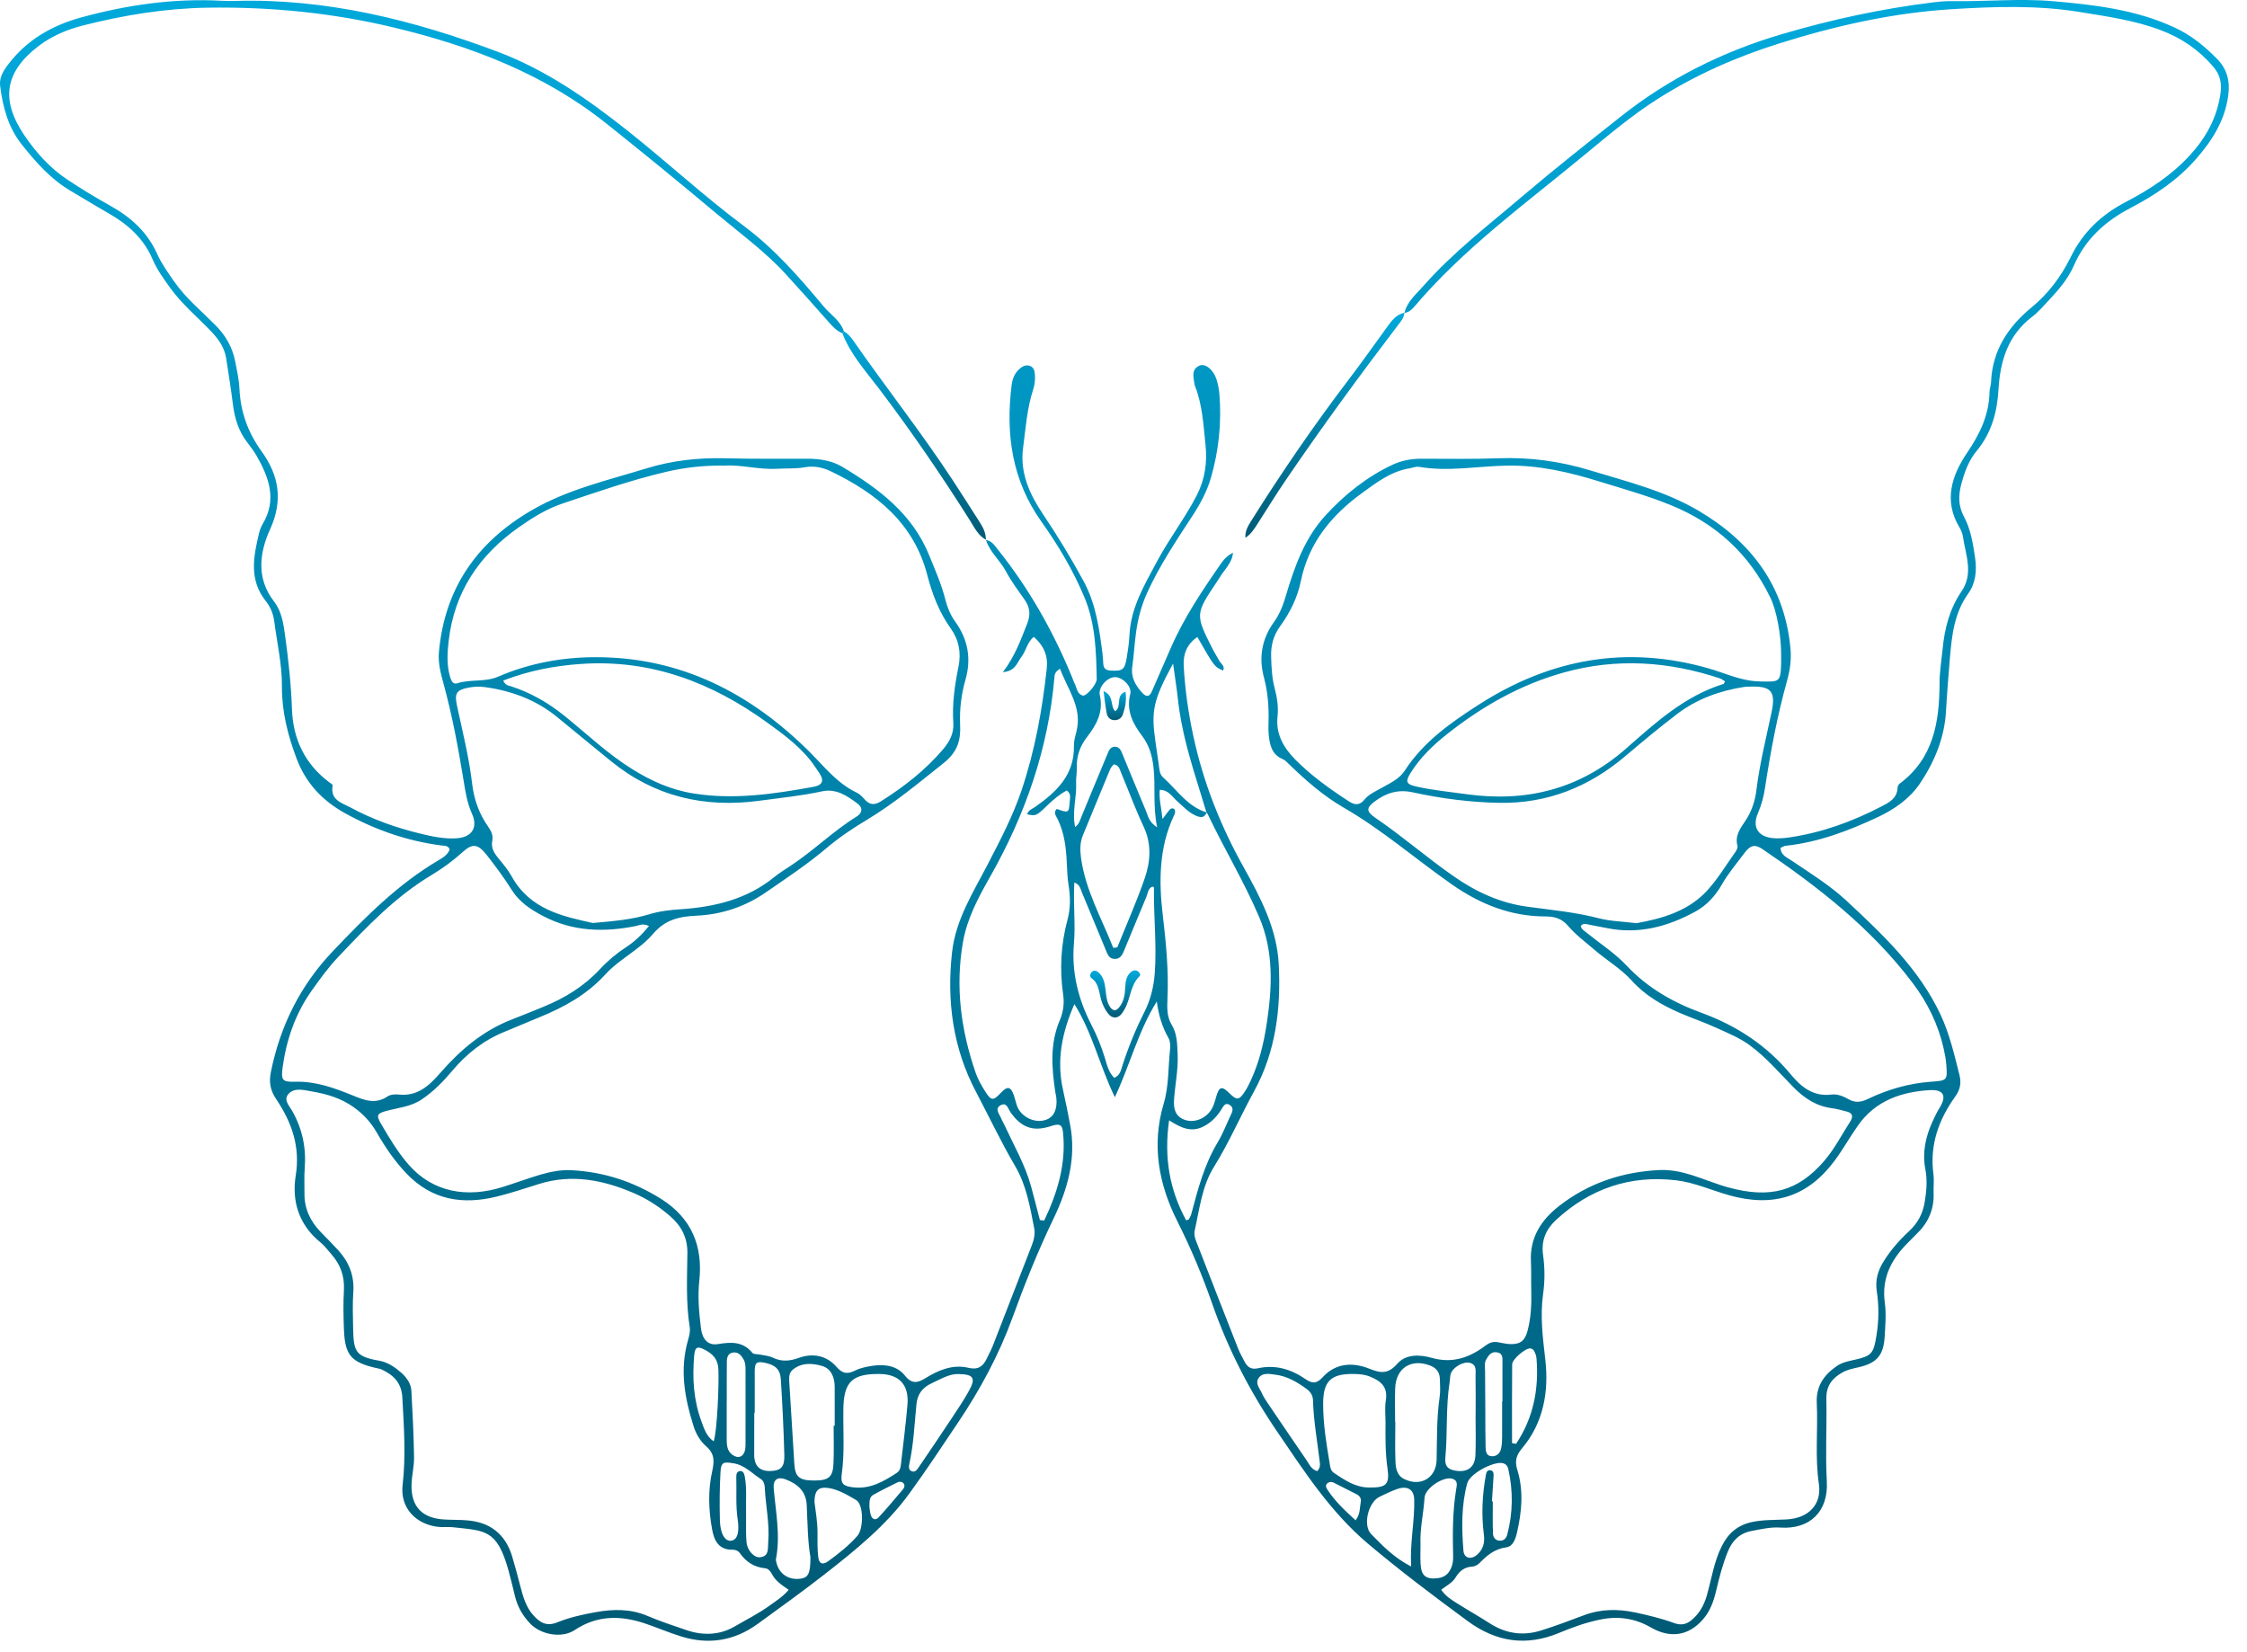 <?xml version="1.0" encoding="utf-8"?>
<svg xmlns="http://www.w3.org/2000/svg" fill="none" height="100%" overflow="visible" preserveAspectRatio="none" style="display: block;" viewBox="0 0 34 25" width="100%">
<g id="Group">
<g id="Vector">
</g>
<g id="Vector_2">
</g>
<path clip-rule="evenodd" d="M18.657 8.364C18.643 8.522 18.523 8.622 18.449 8.748C18.437 8.769 18.422 8.789 18.409 8.809C18.085 9.295 18.084 9.297 18.352 9.827C18.382 9.886 18.418 9.94 18.449 9.998C18.474 10.044 18.539 10.076 18.508 10.146C18.377 10.091 18.377 10.091 18.117 9.638C17.963 9.746 17.901 9.893 17.911 10.071C17.93 10.431 17.981 10.788 18.057 11.139C18.208 11.84 18.469 12.499 18.819 13.124C19.074 13.583 19.321 14.049 19.349 14.588C19.384 15.259 19.304 15.915 18.976 16.512C18.768 16.892 18.597 17.289 18.367 17.659C18.189 17.945 18.151 18.29 18.078 18.617C18.065 18.675 18.079 18.731 18.101 18.785C18.312 19.326 18.522 19.868 18.735 20.408C18.762 20.476 18.8 20.54 18.833 20.605C18.875 20.687 18.935 20.726 19.033 20.704C19.297 20.645 19.535 20.717 19.753 20.867C19.855 20.937 19.922 20.941 20.018 20.835C20.212 20.623 20.47 20.61 20.72 20.71C20.889 20.778 21.002 20.795 21.14 20.638C21.273 20.486 21.48 20.494 21.669 20.547C21.975 20.634 22.238 20.543 22.478 20.36C22.536 20.317 22.59 20.298 22.657 20.308C22.722 20.318 22.786 20.336 22.851 20.338C23.005 20.342 23.073 20.288 23.113 20.139C23.167 19.939 23.175 19.735 23.17 19.53C23.166 19.383 23.172 19.235 23.165 19.089C23.146 18.726 23.32 18.46 23.59 18.249C24.036 17.9 24.551 17.731 25.112 17.704C25.274 17.697 25.439 17.73 25.595 17.779C25.782 17.838 25.963 17.915 26.151 17.967C26.78 18.139 27.206 18.03 27.608 17.56C27.763 17.378 27.87 17.165 27.999 16.966C28.044 16.895 28.032 16.841 27.944 16.819C27.872 16.802 27.801 16.779 27.729 16.77C27.488 16.741 27.304 16.62 27.137 16.451C26.92 16.231 26.721 15.993 26.466 15.809C26.309 15.696 26.137 15.629 25.968 15.551C25.79 15.469 25.603 15.407 25.423 15.329C25.151 15.211 24.896 15.066 24.694 14.841C24.523 14.652 24.299 14.524 24.109 14.357C23.979 14.245 23.838 14.141 23.728 14.011C23.631 13.897 23.523 13.867 23.385 13.867C22.86 13.866 22.399 13.683 21.971 13.384C21.422 13 20.915 12.557 20.331 12.22C20.026 12.044 19.761 11.811 19.507 11.566C19.477 11.538 19.449 11.503 19.413 11.488C19.25 11.423 19.215 11.282 19.199 11.132C19.191 11.059 19.192 10.985 19.195 10.911C19.2 10.689 19.184 10.471 19.126 10.255C19.044 9.953 19.091 9.671 19.275 9.415C19.362 9.294 19.414 9.16 19.456 9.017C19.587 8.576 19.741 8.141 20.06 7.795C20.349 7.481 20.681 7.215 21.071 7.032C21.206 6.969 21.35 6.941 21.5 6.941C21.892 6.941 22.285 6.949 22.678 6.934C23.149 6.917 23.608 6.979 24.057 7.116C24.62 7.287 25.195 7.428 25.708 7.732C26.502 8.202 27.003 8.868 27.092 9.809C27.108 9.974 27.086 10.136 27.042 10.295C26.892 10.831 26.79 11.377 26.706 11.928C26.686 12.058 26.652 12.183 26.6 12.304C26.513 12.505 26.592 12.652 26.808 12.68C26.896 12.691 26.988 12.684 27.077 12.671C27.567 12.599 28.028 12.432 28.466 12.204C28.58 12.145 28.704 12.085 28.712 11.925C28.713 11.902 28.724 11.873 28.741 11.86C29.258 11.477 29.346 10.923 29.348 10.336C29.348 10.163 29.377 9.994 29.394 9.823C29.424 9.509 29.5 9.212 29.681 8.947C29.866 8.676 29.742 8.395 29.701 8.117C29.694 8.07 29.674 8.022 29.649 7.98C29.406 7.576 29.533 7.194 29.763 6.854C29.958 6.566 30.098 6.278 30.104 5.929C30.105 5.88 30.125 5.832 30.127 5.784C30.146 5.307 30.381 4.948 30.737 4.654C30.995 4.443 31.191 4.18 31.335 3.885C31.52 3.508 31.804 3.244 32.17 3.054C32.527 2.868 32.86 2.65 33.136 2.349C33.382 2.081 33.544 1.783 33.598 1.421C33.623 1.26 33.593 1.133 33.492 1.012C33.275 0.757 33.01 0.575 32.696 0.457C32.302 0.308 31.889 0.25 31.478 0.183C30.827 0.076 30.169 0.099 29.519 0.14C28.636 0.196 27.773 0.39 26.926 0.656C26.274 0.861 25.657 1.132 25.08 1.499C24.692 1.746 24.341 2.042 23.989 2.333C23.096 3.073 22.15 3.754 21.394 4.648C21.355 4.693 21.311 4.727 21.251 4.734C21.294 4.558 21.432 4.448 21.544 4.32C21.99 3.815 22.523 3.407 23.033 2.972C23.519 2.559 24.019 2.164 24.519 1.768C25.251 1.186 26.073 0.777 26.972 0.514C27.719 0.294 28.477 0.131 29.249 0.036C29.347 0.024 29.445 0.015 29.543 0.017C30.05 0.025 30.557 -0.026 31.062 0.018C31.69 0.072 32.316 0.145 32.899 0.414C33.149 0.528 33.356 0.696 33.547 0.891C33.705 1.052 33.746 1.235 33.715 1.453C33.663 1.826 33.475 2.123 33.234 2.4C32.955 2.721 32.61 2.952 32.239 3.146C31.857 3.345 31.556 3.616 31.38 4.019C31.294 4.215 31.156 4.379 31.009 4.535C30.925 4.624 30.845 4.72 30.748 4.794C30.384 5.071 30.265 5.461 30.24 5.891C30.22 6.235 30.135 6.55 29.911 6.821C29.788 6.969 29.724 7.147 29.676 7.33C29.632 7.494 29.631 7.655 29.713 7.808C29.82 8.007 29.854 8.224 29.886 8.443C29.914 8.637 29.894 8.825 29.78 8.984C29.569 9.279 29.533 9.62 29.504 9.963C29.482 10.231 29.46 10.5 29.445 10.769C29.422 11.169 29.267 11.537 29.046 11.863C28.894 12.086 28.664 12.246 28.418 12.362C27.972 12.571 27.514 12.745 27.018 12.798C26.996 12.8 26.975 12.815 26.942 12.829C26.944 12.939 27.037 12.973 27.105 13.019C27.39 13.212 27.684 13.392 27.937 13.627C28.488 14.14 29.037 14.656 29.364 15.355C29.5 15.647 29.571 15.957 29.649 16.266C29.68 16.385 29.66 16.488 29.587 16.59C29.335 16.94 29.197 17.324 29.255 17.764C29.268 17.861 29.254 17.96 29.258 18.058C29.266 18.303 29.175 18.505 29 18.672C28.959 18.712 28.92 18.753 28.879 18.794C28.623 19.047 28.467 19.334 28.52 19.714C28.543 19.882 28.527 20.057 28.517 20.229C28.5 20.507 28.398 20.625 28.128 20.687C28.04 20.707 27.952 20.724 27.872 20.77C27.72 20.857 27.631 20.974 27.635 21.164C27.644 21.581 27.619 22 27.642 22.415C27.668 22.878 27.379 23.144 26.938 23.114C26.788 23.104 26.644 23.139 26.501 23.166C26.328 23.198 26.213 23.309 26.146 23.473C26.065 23.671 26.013 23.877 25.964 24.084C25.927 24.236 25.875 24.381 25.769 24.502C25.55 24.755 25.272 24.794 24.979 24.625C24.745 24.489 24.489 24.45 24.223 24.504C24.005 24.547 23.797 24.622 23.593 24.707C23.096 24.914 22.642 24.848 22.208 24.529C21.694 24.151 21.185 23.768 20.697 23.356C20.132 22.878 19.737 22.267 19.327 21.665C18.915 21.061 18.584 20.419 18.342 19.726C18.194 19.302 18.02 18.887 17.817 18.484C17.532 17.919 17.422 17.325 17.608 16.7C17.688 16.431 17.675 16.149 17.705 15.874C17.711 15.819 17.707 15.753 17.681 15.707C17.588 15.543 17.532 15.369 17.504 15.153C17.218 15.614 17.1 16.11 16.869 16.602C16.637 16.122 16.531 15.63 16.257 15.193C16.07 15.622 15.984 16.041 16.084 16.487C16.124 16.663 16.158 16.839 16.192 17.016C16.29 17.522 16.155 17.995 15.941 18.44C15.706 18.928 15.505 19.428 15.321 19.935C15.116 20.5 14.833 21.023 14.499 21.521C14.258 21.881 14.018 22.243 13.764 22.593C13.41 23.082 12.943 23.457 12.472 23.825C12.144 24.082 11.804 24.324 11.467 24.57C11.113 24.829 10.722 24.891 10.305 24.761C10.118 24.703 9.937 24.624 9.751 24.562C9.386 24.442 9.034 24.439 8.696 24.665C8.5 24.795 8.18 24.736 8.018 24.562C7.91 24.448 7.832 24.314 7.794 24.159C7.761 24.024 7.729 23.889 7.692 23.755C7.52 23.139 7.339 23.163 6.855 23.109C6.783 23.101 6.708 23.112 6.635 23.104C6.291 23.067 6.052 22.814 6.092 22.471C6.143 22.028 6.112 21.59 6.088 21.149C6.077 20.927 5.958 20.808 5.777 20.723C5.748 20.709 5.714 20.706 5.683 20.698C5.316 20.612 5.221 20.505 5.205 20.131C5.196 19.927 5.193 19.721 5.204 19.518C5.215 19.308 5.15 19.132 5.014 18.978C4.96 18.917 4.911 18.849 4.848 18.798C4.523 18.534 4.412 18.177 4.475 17.786C4.546 17.347 4.412 16.978 4.179 16.631C4.089 16.497 4.067 16.376 4.099 16.219C4.241 15.519 4.545 14.908 5.039 14.39C5.525 13.88 6.019 13.38 6.633 13.018C6.701 12.978 6.775 12.935 6.804 12.853C6.78 12.79 6.725 12.799 6.679 12.793C6.161 12.726 5.675 12.556 5.221 12.305C4.886 12.119 4.631 11.858 4.489 11.481C4.354 11.123 4.263 10.766 4.266 10.383C4.268 10.055 4.193 9.734 4.151 9.41C4.137 9.296 4.095 9.185 4.022 9.095C3.764 8.772 3.836 8.42 3.92 8.066C3.932 8.018 3.95 7.971 3.974 7.929C4.196 7.56 4.069 7.222 3.88 6.892C3.839 6.821 3.788 6.756 3.739 6.691C3.611 6.523 3.551 6.332 3.525 6.124C3.496 5.889 3.458 5.655 3.422 5.421C3.396 5.251 3.299 5.122 3.183 5.002C2.979 4.79 2.752 4.6 2.578 4.36C2.477 4.22 2.376 4.081 2.308 3.922C2.173 3.606 1.933 3.393 1.642 3.227C1.45 3.118 1.263 3.002 1.072 2.89C0.769 2.713 0.543 2.455 0.329 2.186C0.124 1.928 0.042 1.62 0.002 1.299C-0.013 1.177 0.047 1.077 0.117 0.984C0.399 0.607 0.784 0.385 1.228 0.264C1.926 0.073 2.635 -0.029 3.361 0.012C3.426 0.016 3.492 0.016 3.557 0.014C4.939 -0.026 6.253 0.303 7.531 0.783C8.254 1.055 8.886 1.494 9.494 1.976C10.09 2.448 10.648 2.966 11.258 3.421C11.72 3.765 12.097 4.198 12.463 4.637C12.567 4.761 12.716 4.851 12.77 5.015C12.761 5.024 12.753 5.032 12.744 5.041C12.658 5.007 12.599 4.94 12.538 4.872C12.322 4.627 12.105 4.383 11.884 4.142C11.567 3.798 11.189 3.523 10.832 3.224C10.287 2.766 9.736 2.317 9.18 1.873C8.232 1.116 7.131 0.698 5.966 0.418C5.039 0.195 4.099 0.102 3.145 0.116C2.503 0.126 1.876 0.228 1.257 0.385C1.019 0.446 0.791 0.54 0.591 0.691C0.079 1.078 0.002 1.501 0.363 2.039C0.541 2.304 0.754 2.542 1.024 2.721C1.236 2.862 1.453 2.992 1.674 3.116C1.981 3.287 2.232 3.514 2.378 3.842C2.445 3.992 2.541 4.124 2.635 4.259C2.81 4.511 3.045 4.704 3.258 4.918C3.414 5.074 3.517 5.254 3.559 5.469C3.585 5.605 3.617 5.742 3.623 5.88C3.64 6.234 3.751 6.543 3.961 6.834C4.219 7.192 4.287 7.57 4.087 8.009C3.928 8.358 3.872 8.748 4.147 9.102C4.259 9.247 4.289 9.43 4.313 9.61C4.364 9.983 4.405 10.356 4.418 10.732C4.434 11.186 4.616 11.566 4.988 11.841C5.008 11.856 5.037 11.867 5.033 11.892C4.995 12.107 5.176 12.15 5.303 12.218C5.635 12.398 5.99 12.524 6.357 12.613C6.538 12.657 6.725 12.698 6.915 12.684C7.142 12.666 7.234 12.52 7.143 12.316C7.067 12.148 7.041 11.971 7.012 11.794C6.933 11.31 6.843 10.829 6.714 10.355C6.671 10.197 6.627 10.038 6.641 9.872C6.726 8.908 7.211 8.208 8.038 7.725C8.583 7.406 9.192 7.269 9.785 7.086C10.17 6.968 10.567 6.924 10.972 6.934C11.389 6.946 11.807 6.94 12.224 6.941C12.407 6.942 12.587 6.97 12.744 7.063C13.298 7.395 13.806 7.775 14.06 8.403C14.149 8.623 14.246 8.84 14.304 9.071C14.335 9.192 14.38 9.304 14.453 9.405C14.647 9.674 14.701 9.966 14.608 10.288C14.545 10.509 14.518 10.736 14.528 10.967C14.539 11.201 14.491 11.377 14.275 11.549C13.897 11.849 13.529 12.158 13.114 12.407C12.904 12.533 12.699 12.67 12.511 12.829C12.217 13.078 11.897 13.29 11.58 13.508C11.27 13.722 10.914 13.838 10.545 13.855C10.277 13.867 10.065 13.916 9.884 14.128C9.677 14.372 9.372 14.511 9.157 14.747C8.879 15.052 8.532 15.242 8.158 15.394C7.984 15.465 7.811 15.54 7.637 15.611C7.32 15.739 7.061 15.943 6.842 16.204C6.705 16.367 6.557 16.518 6.378 16.638C6.215 16.747 6.026 16.761 5.845 16.81C5.708 16.846 5.691 16.875 5.76 16.995C5.888 17.214 6.017 17.433 6.185 17.625C6.553 18.044 7.068 18.128 7.599 17.963C7.793 17.902 7.985 17.831 8.18 17.773C8.329 17.73 8.484 17.699 8.639 17.706C9.131 17.731 9.581 17.876 10.002 18.14C10.467 18.432 10.636 18.858 10.582 19.372C10.555 19.622 10.577 19.86 10.607 20.102C10.627 20.262 10.711 20.362 10.861 20.338C11.065 20.305 11.24 20.295 11.385 20.471C11.405 20.495 11.462 20.488 11.502 20.497C11.566 20.51 11.635 20.515 11.692 20.542C11.827 20.608 11.951 20.596 12.091 20.545C12.299 20.471 12.508 20.511 12.653 20.678C12.75 20.79 12.824 20.796 12.944 20.736C13.023 20.697 13.115 20.679 13.203 20.666C13.389 20.64 13.573 20.663 13.695 20.817C13.799 20.947 13.887 20.925 14.005 20.852C14.204 20.73 14.418 20.64 14.656 20.697C14.798 20.731 14.875 20.676 14.93 20.559C14.961 20.492 14.998 20.428 15.024 20.36C15.22 19.857 15.414 19.353 15.61 18.85C15.643 18.765 15.666 18.677 15.649 18.586C15.587 18.264 15.53 17.934 15.364 17.651C15.149 17.284 14.968 16.9 14.77 16.525C14.418 15.86 14.323 15.146 14.406 14.407C14.461 13.915 14.726 13.502 14.948 13.074C15.136 12.711 15.326 12.348 15.457 11.96C15.659 11.36 15.771 10.741 15.839 10.114C15.86 9.92 15.792 9.767 15.642 9.636C15.54 9.722 15.527 9.846 15.459 9.934C15.392 10.02 15.367 10.157 15.175 10.17C15.361 9.925 15.446 9.679 15.543 9.436C15.598 9.296 15.583 9.187 15.501 9.07C15.402 8.93 15.298 8.791 15.218 8.64C15.129 8.475 14.976 8.352 14.918 8.169L14.916 8.171C15.009 8.182 15.049 8.254 15.101 8.318C15.575 8.91 15.942 9.563 16.229 10.264C16.238 10.286 16.244 10.31 16.256 10.332C16.294 10.4 16.291 10.5 16.386 10.525C16.436 10.537 16.596 10.356 16.595 10.275C16.587 9.858 16.575 9.44 16.412 9.046C16.242 8.637 16.016 8.256 15.76 7.896C15.311 7.266 15.214 6.566 15.308 5.821C15.32 5.73 15.354 5.647 15.424 5.584C15.468 5.544 15.52 5.516 15.581 5.535C15.645 5.556 15.656 5.615 15.66 5.674C15.665 5.748 15.656 5.821 15.634 5.892C15.539 6.181 15.519 6.485 15.48 6.784C15.432 7.147 15.575 7.471 15.775 7.77C15.998 8.102 16.206 8.443 16.397 8.795C16.586 9.145 16.634 9.521 16.684 9.902C16.686 9.918 16.684 9.935 16.687 9.951C16.703 10.031 16.663 10.141 16.808 10.147C16.986 10.155 17.017 10.137 17.049 9.954C17.068 9.841 17.084 9.727 17.09 9.613C17.109 9.197 17.316 8.853 17.505 8.499C17.689 8.152 17.931 7.842 18.11 7.492C18.235 7.247 18.269 6.992 18.241 6.731C18.209 6.432 18.195 6.127 18.082 5.841C18.079 5.833 18.076 5.826 18.075 5.818C18.063 5.715 18.018 5.598 18.143 5.535C18.231 5.49 18.357 5.588 18.406 5.736C18.431 5.812 18.446 5.895 18.452 5.975C18.485 6.403 18.441 6.825 18.321 7.236C18.261 7.441 18.158 7.63 18.043 7.806C17.797 8.182 17.548 8.554 17.36 8.965C17.269 9.163 17.218 9.365 17.189 9.575C17.166 9.745 17.157 9.917 17.133 10.087C17.11 10.249 17.18 10.37 17.284 10.483C17.346 10.552 17.392 10.545 17.429 10.462C17.523 10.245 17.618 10.027 17.713 9.81C17.917 9.342 18.2 8.922 18.49 8.506C18.534 8.445 18.589 8.396 18.657 8.364ZM18.256 12.296C18.225 12.194 18.194 12.093 18.163 11.992C18.017 11.525 17.873 11.057 17.822 10.568C17.804 10.405 17.778 10.242 17.75 10.04C17.45 10.594 17.416 10.753 17.483 11.219C17.499 11.332 17.516 11.444 17.532 11.557C17.542 11.63 17.543 11.714 17.599 11.763C17.81 11.951 17.968 12.205 18.258 12.293C18.227 12.378 18.168 12.373 18.1 12.344C17.983 12.295 17.902 12.202 17.81 12.121C17.736 12.056 17.683 11.952 17.548 11.951C17.536 12.099 17.574 12.226 17.59 12.392C17.636 12.332 17.654 12.306 17.674 12.282C17.7 12.253 17.721 12.211 17.77 12.243C17.79 12.277 17.779 12.308 17.765 12.338C17.534 12.823 17.534 13.345 17.595 13.853C17.645 14.276 17.685 14.694 17.665 15.119C17.659 15.25 17.657 15.388 17.727 15.502C17.814 15.644 17.812 15.796 17.819 15.951C17.83 16.182 17.781 16.407 17.765 16.635C17.756 16.762 17.775 16.884 17.915 16.94C18.05 16.994 18.212 16.942 18.309 16.818C18.361 16.751 18.38 16.673 18.403 16.594C18.449 16.436 18.49 16.429 18.606 16.545C18.712 16.65 18.748 16.649 18.83 16.526C18.866 16.473 18.896 16.413 18.924 16.354C19.052 16.078 19.123 15.785 19.168 15.484C19.251 14.936 19.276 14.393 19.05 13.869C18.822 13.335 18.52 12.838 18.272 12.314C18.269 12.307 18.261 12.302 18.256 12.296ZM11.934 24.056C11.824 23.981 11.736 23.921 11.684 23.824C11.661 23.782 11.631 23.735 11.578 23.73C11.411 23.714 11.287 23.633 11.193 23.498C11.169 23.464 11.126 23.448 11.084 23.449C10.87 23.453 10.804 23.305 10.774 23.135C10.721 22.844 10.712 22.548 10.777 22.259C10.81 22.109 10.813 21.996 10.688 21.887C10.596 21.807 10.531 21.697 10.494 21.578C10.359 21.152 10.282 20.721 10.411 20.277C10.429 20.215 10.446 20.146 10.437 20.085C10.377 19.711 10.397 19.334 10.401 18.959C10.403 18.725 10.309 18.548 10.141 18.403C9.974 18.257 9.788 18.137 9.583 18.05C9.122 17.853 8.649 17.76 8.153 17.916C7.943 17.982 7.733 18.052 7.52 18.105C7.001 18.233 6.535 18.161 6.147 17.753C5.97 17.567 5.829 17.359 5.703 17.14C5.598 16.957 5.461 16.817 5.281 16.707C5.08 16.583 4.86 16.537 4.633 16.499C4.532 16.482 4.426 16.476 4.36 16.558C4.29 16.646 4.375 16.729 4.417 16.802C4.573 17.074 4.635 17.362 4.611 17.674C4.601 17.804 4.608 17.935 4.607 18.066C4.606 18.291 4.696 18.478 4.849 18.638C4.94 18.732 5.033 18.824 5.121 18.921C5.281 19.098 5.363 19.302 5.346 19.548C5.334 19.727 5.339 19.907 5.343 20.087C5.35 20.441 5.37 20.526 5.733 20.588C5.867 20.611 5.975 20.686 6.074 20.773C6.154 20.845 6.219 20.935 6.225 21.046C6.243 21.38 6.26 21.714 6.265 22.049C6.268 22.187 6.23 22.325 6.227 22.463C6.218 22.798 6.388 22.974 6.727 22.992C6.842 22.999 6.956 22.995 7.07 23.005C7.418 23.033 7.647 23.214 7.749 23.549C7.794 23.697 7.833 23.847 7.872 23.997C7.914 24.156 7.957 24.316 8.07 24.441C8.167 24.548 8.266 24.616 8.433 24.548C8.621 24.472 8.824 24.427 9.025 24.392C9.284 24.346 9.543 24.343 9.795 24.45C9.991 24.533 10.193 24.6 10.394 24.668C10.639 24.751 10.891 24.74 11.108 24.615C11.29 24.509 11.482 24.414 11.654 24.288C11.745 24.222 11.843 24.163 11.934 24.056ZM21.807 24.055C21.876 24.154 21.96 24.205 22.042 24.257C22.208 24.362 22.379 24.458 22.544 24.564C22.787 24.72 23.046 24.757 23.319 24.671C23.537 24.603 23.751 24.522 23.966 24.441C24.22 24.345 24.479 24.343 24.739 24.398C24.938 24.44 25.138 24.488 25.329 24.558C25.441 24.599 25.519 24.577 25.598 24.512C25.714 24.414 25.784 24.29 25.826 24.143C25.898 23.892 25.934 23.63 26.054 23.393C26.152 23.197 26.297 23.074 26.516 23.029C26.687 22.994 26.858 23 27.029 22.991C27.362 22.975 27.568 22.768 27.522 22.454C27.461 22.044 27.51 21.637 27.49 21.229C27.478 20.98 27.594 20.809 27.787 20.674C27.862 20.621 27.948 20.6 28.037 20.581C28.322 20.519 28.35 20.488 28.395 20.197C28.43 19.977 28.432 19.756 28.398 19.537C28.373 19.372 28.413 19.231 28.497 19.094C28.605 18.918 28.74 18.765 28.89 18.626C29.021 18.504 29.097 18.358 29.125 18.18C29.151 18.017 29.165 17.855 29.133 17.692C29.084 17.44 29.136 17.205 29.239 16.976C29.273 16.902 29.308 16.827 29.351 16.758C29.46 16.582 29.407 16.484 29.203 16.495C28.776 16.519 28.382 16.652 28.118 17.024C27.995 17.197 27.892 17.384 27.766 17.555C27.363 18.103 26.841 18.276 26.166 18.086C25.898 18.011 25.637 17.892 25.366 17.86C24.671 17.776 24.055 17.985 23.541 18.463C23.394 18.6 23.317 18.771 23.349 18.992C23.376 19.185 23.377 19.387 23.349 19.58C23.302 19.917 23.345 20.243 23.383 20.578C23.437 21.057 23.356 21.528 23.031 21.914C22.939 22.024 22.919 22.111 22.959 22.241C23.056 22.555 23.027 22.872 22.955 23.186C22.933 23.284 22.895 23.399 22.792 23.413C22.615 23.437 22.498 23.536 22.384 23.654C22.357 23.681 22.312 23.703 22.275 23.705C22.155 23.711 22.081 23.775 22.023 23.872C21.975 23.951 21.89 23.99 21.807 24.055ZM10.969 7.045C10.645 7.04 10.361 7.074 10.082 7.139C9.548 7.264 9.031 7.445 8.511 7.619C8.265 7.702 8.055 7.835 7.848 7.98C7.25 8.401 6.874 8.959 6.789 9.698C6.769 9.877 6.757 10.056 6.808 10.233C6.824 10.289 6.848 10.361 6.918 10.339C7.121 10.274 7.339 10.325 7.54 10.238C8.004 10.037 8.498 9.946 8.998 9.944C10.29 9.938 11.355 10.485 12.25 11.377C12.475 11.602 12.666 11.852 12.962 11.993C13.011 12.016 13.053 12.062 13.091 12.104C13.167 12.186 13.243 12.18 13.331 12.124C13.678 11.905 14 11.655 14.268 11.34C14.365 11.226 14.435 11.101 14.425 10.941C14.405 10.653 14.446 10.37 14.503 10.089C14.546 9.877 14.511 9.683 14.384 9.506C14.21 9.263 14.106 8.989 14.031 8.702C13.827 7.912 13.256 7.459 12.562 7.127C12.447 7.072 12.312 7.046 12.179 7.07C12.041 7.095 11.902 7.084 11.764 7.093C11.484 7.109 11.211 7.029 10.969 7.045ZM26.951 9.906C26.951 9.618 26.886 9.245 26.788 9.044C26.469 8.382 25.963 7.921 25.283 7.644C24.927 7.498 24.556 7.396 24.189 7.282C23.743 7.144 23.288 7.039 22.817 7.045C22.369 7.051 21.922 7.141 21.472 7.064C21.426 7.056 21.375 7.079 21.327 7.087C21.049 7.132 20.833 7.298 20.615 7.456C20.151 7.792 19.803 8.21 19.684 8.791C19.633 9.042 19.52 9.27 19.369 9.477C19.268 9.617 19.228 9.769 19.234 9.938C19.239 10.094 19.245 10.248 19.284 10.4C19.322 10.543 19.347 10.691 19.331 10.838C19.301 11.108 19.422 11.312 19.6 11.494C19.843 11.739 20.122 11.938 20.411 12.126C20.5 12.184 20.573 12.189 20.645 12.1C20.714 12.016 20.814 11.974 20.907 11.921C21.034 11.849 21.173 11.788 21.256 11.66C21.54 11.222 21.956 10.931 22.384 10.657C23.46 9.968 24.612 9.758 25.855 10.114C26.11 10.187 26.347 10.306 26.628 10.311C26.925 10.316 26.943 10.333 26.951 10.028C26.952 9.987 26.951 9.946 26.951 9.906ZM8.97 13.966C9.293 13.938 9.562 13.914 9.821 13.835C9.979 13.787 10.138 13.768 10.302 13.758C10.816 13.723 11.304 13.607 11.716 13.271C11.791 13.21 11.876 13.157 11.957 13.104C12.307 12.875 12.604 12.577 12.96 12.357C13.051 12.301 13.059 12.221 12.975 12.159C12.818 12.042 12.653 11.928 12.438 11.974C12.126 12.042 11.809 12.073 11.493 12.116C10.657 12.229 9.902 12.053 9.242 11.515C8.969 11.294 8.699 11.069 8.427 10.847C8.107 10.587 7.734 10.45 7.33 10.396C7.25 10.385 7.165 10.39 7.086 10.405C6.904 10.441 6.875 10.493 6.915 10.678C6.999 11.069 7.097 11.459 7.144 11.857C7.172 12.099 7.251 12.317 7.39 12.514C7.435 12.578 7.464 12.643 7.449 12.72C7.427 12.828 7.476 12.907 7.541 12.986C7.614 13.074 7.688 13.163 7.743 13.262C8.024 13.767 8.521 13.866 8.97 13.966ZM24.762 13.969C25.134 13.902 25.522 13.797 25.811 13.497C25.984 13.316 26.114 13.094 26.261 12.888C26.279 12.863 26.297 12.824 26.29 12.798C26.248 12.643 26.334 12.534 26.411 12.418C26.503 12.28 26.556 12.124 26.576 11.96C26.625 11.562 26.722 11.173 26.805 10.782C26.874 10.456 26.8 10.375 26.46 10.39C26.435 10.39 26.41 10.391 26.387 10.395C26.017 10.453 25.673 10.578 25.375 10.805C25.109 11.008 24.851 11.223 24.596 11.439C24.045 11.907 23.415 12.16 22.688 12.148C22.246 12.14 21.807 12.083 21.377 11.989C21.152 11.94 20.975 11.999 20.805 12.124C20.669 12.225 20.67 12.278 20.816 12.378C21.221 12.654 21.591 12.977 21.994 13.258C22.337 13.498 22.703 13.665 23.114 13.72C23.477 13.769 23.841 13.803 24.198 13.896C24.371 13.94 24.554 13.943 24.762 13.969ZM9.82 14.012C9.729 13.967 9.675 14.001 9.621 14.012C9.136 14.109 8.666 14.097 8.214 13.859C8.028 13.761 7.86 13.649 7.748 13.473C7.63 13.286 7.5 13.109 7.363 12.935C7.238 12.777 7.155 12.753 7.006 12.888C6.859 13.021 6.702 13.137 6.534 13.238C5.985 13.566 5.551 14.022 5.118 14.48C4.967 14.639 4.836 14.82 4.709 15C4.465 15.348 4.331 15.742 4.275 16.161C4.251 16.349 4.276 16.373 4.468 16.368C4.771 16.359 5.05 16.459 5.322 16.569C5.51 16.646 5.677 16.717 5.868 16.588C5.911 16.56 5.981 16.556 6.035 16.562C6.317 16.592 6.494 16.427 6.659 16.238C6.963 15.888 7.308 15.595 7.747 15.425C7.907 15.364 8.066 15.298 8.225 15.233C8.547 15.102 8.837 14.923 9.076 14.667C9.193 14.54 9.324 14.43 9.469 14.335C9.599 14.251 9.71 14.146 9.82 14.012ZM23.919 14.012C23.929 14.06 23.973 14.085 24.01 14.115C24.213 14.279 24.438 14.424 24.615 14.613C24.933 14.951 25.318 15.169 25.745 15.325C26.279 15.52 26.735 15.819 27.1 16.261C27.252 16.445 27.438 16.597 27.71 16.562C27.801 16.551 27.89 16.586 27.968 16.631C28.07 16.689 28.156 16.681 28.265 16.628C28.561 16.486 28.877 16.394 29.206 16.369C29.462 16.35 29.469 16.354 29.45 16.108C29.444 16.027 29.428 15.946 29.41 15.866C29.328 15.501 29.167 15.173 28.942 14.875C28.318 14.048 27.514 13.421 26.665 12.846C26.553 12.77 26.483 12.79 26.397 12.906C26.28 13.063 26.152 13.212 26.054 13.384C25.956 13.557 25.82 13.704 25.645 13.798C25.232 14.021 24.797 14.139 24.323 14.045C24.227 14.026 24.131 14.007 24.035 13.989C23.996 13.982 23.955 13.964 23.919 14.012ZM16.039 10.118C15.953 10.173 15.958 10.216 15.954 10.256C15.861 11.333 15.514 12.327 14.983 13.264C14.806 13.576 14.634 13.894 14.571 14.255C14.452 14.932 14.541 15.59 14.763 16.233C14.798 16.332 14.851 16.427 14.908 16.516C14.998 16.659 15.029 16.658 15.142 16.538C15.242 16.431 15.293 16.437 15.34 16.571C15.37 16.655 15.378 16.746 15.437 16.82C15.532 16.939 15.697 16.992 15.832 16.942C15.947 16.9 16.001 16.783 15.984 16.614C15.982 16.59 15.975 16.566 15.971 16.542C15.914 16.169 15.882 15.799 16.037 15.435C16.088 15.317 16.107 15.182 16.087 15.05C16.031 14.665 16.053 14.286 16.154 13.911C16.199 13.743 16.197 13.571 16.17 13.4C16.151 13.287 16.148 13.173 16.142 13.059C16.132 12.83 16.106 12.604 16.003 12.393C15.98 12.347 15.934 12.295 15.991 12.24C16.167 12.304 16.174 12.302 16.185 12.141C16.189 12.081 16.214 12.011 16.141 11.961C16.031 12.02 15.939 12.099 15.851 12.183C15.679 12.349 15.678 12.348 15.542 12.322C15.558 12.258 15.618 12.241 15.663 12.21C15.987 11.982 16.259 11.725 16.25 11.285C16.248 11.213 16.27 11.139 16.288 11.068C16.38 10.706 16.157 10.436 16.039 10.118ZM7.614 10.298C7.649 10.373 7.694 10.373 7.731 10.384C8.031 10.481 8.296 10.634 8.542 10.832C8.878 11.103 9.192 11.405 9.562 11.635C9.848 11.814 10.149 11.951 10.488 12.005C11.097 12.104 11.693 12.017 12.29 11.909C12.314 11.904 12.338 11.9 12.361 11.892C12.441 11.865 12.459 11.81 12.421 11.739C12.395 11.689 12.36 11.643 12.328 11.595C12.14 11.32 11.876 11.126 11.61 10.934C10.77 10.326 9.847 9.974 8.794 10.046C8.395 10.073 8.003 10.147 7.614 10.298ZM26.101 10.309C26.069 10.29 26.05 10.273 26.028 10.266C25.249 10.007 24.463 9.953 23.666 10.175C23.001 10.359 22.416 10.694 21.881 11.12C21.676 11.283 21.488 11.467 21.347 11.691C21.259 11.829 21.276 11.868 21.439 11.903C21.686 11.958 21.939 11.982 22.189 12.017C23.097 12.143 23.904 11.941 24.603 11.328C25.05 10.935 25.492 10.53 26.081 10.348C26.086 10.347 26.088 10.335 26.101 10.309ZM17.441 13.414C17.369 13.44 17.37 13.516 17.346 13.571C17.234 13.834 17.128 14.1 17.017 14.364C16.989 14.431 16.962 14.509 16.871 14.51C16.778 14.512 16.755 14.431 16.728 14.365C16.608 14.078 16.491 13.79 16.371 13.504C16.349 13.451 16.34 13.382 16.256 13.354C16.237 13.674 16.276 13.975 16.25 14.277C16.213 14.712 16.314 15.118 16.514 15.506C16.596 15.665 16.665 15.832 16.717 16.005C16.749 16.11 16.773 16.225 16.86 16.309C16.947 16.273 16.961 16.196 16.982 16.129C17.072 15.848 17.183 15.577 17.316 15.313C17.409 15.13 17.458 14.932 17.473 14.725C17.505 14.292 17.454 13.861 17.461 13.43C17.461 13.425 17.45 13.421 17.441 13.414ZM16.845 14.342C16.865 14.34 16.886 14.337 16.906 14.335C17.046 13.987 17.199 13.644 17.321 13.29C17.409 13.034 17.428 12.769 17.303 12.505C17.178 12.239 17.077 11.962 16.963 11.691C16.942 11.642 16.934 11.577 16.851 11.566C16.835 11.588 16.81 11.611 16.798 11.639C16.66 11.97 16.524 12.303 16.387 12.635C16.342 12.744 16.341 12.857 16.356 12.972C16.422 13.466 16.667 13.891 16.845 14.342ZM13.305 20.79C12.892 20.786 12.766 20.913 12.761 21.323C12.756 21.649 12.782 21.977 12.737 22.303C12.717 22.451 12.758 22.487 12.91 22.505C13.165 22.536 13.37 22.417 13.57 22.286C13.624 22.251 13.629 22.191 13.635 22.134C13.668 21.841 13.706 21.549 13.731 21.256C13.757 20.952 13.605 20.792 13.305 20.79ZM20.965 21.532C20.965 21.418 20.951 21.302 20.969 21.191C21.005 20.974 20.882 20.891 20.722 20.827C20.644 20.796 20.564 20.791 20.482 20.79C20.14 20.784 20.021 20.899 20.021 21.236C20.02 21.538 20.068 21.836 20.118 22.133C20.127 22.189 20.131 22.25 20.183 22.286C20.346 22.395 20.506 22.506 20.715 22.508C20.975 22.511 21.031 22.465 20.994 22.215C20.961 21.987 20.963 21.76 20.965 21.532ZM17.509 12.518C17.442 12.191 17.487 11.901 17.454 11.612C17.435 11.441 17.392 11.282 17.283 11.137C17.144 10.953 17.038 10.757 17.102 10.502C17.133 10.381 16.973 10.237 16.862 10.246C16.747 10.255 16.614 10.401 16.642 10.521C16.701 10.775 16.587 10.973 16.447 11.154C16.335 11.299 16.287 11.45 16.293 11.629C16.296 11.702 16.279 11.775 16.283 11.848C16.294 12.065 16.219 12.279 16.268 12.514C16.332 12.467 16.342 12.409 16.363 12.359C16.491 12.05 16.618 11.74 16.748 11.431C16.772 11.373 16.793 11.296 16.873 11.299C16.952 11.302 16.97 11.378 16.995 11.437C17.111 11.716 17.224 11.996 17.342 12.275C17.373 12.347 17.379 12.435 17.509 12.518ZM21.11 21.519C21.111 21.519 21.112 21.519 21.113 21.519C21.113 21.715 21.107 21.911 21.115 22.107C21.119 22.212 21.134 22.324 21.246 22.379C21.496 22.503 21.732 22.363 21.738 22.089C21.745 21.771 21.737 21.452 21.784 21.135C21.797 21.047 21.789 20.956 21.787 20.866C21.785 20.765 21.733 20.698 21.639 20.662C21.353 20.553 21.123 20.699 21.111 21.004C21.104 21.176 21.11 21.347 21.11 21.519ZM12.614 21.573C12.619 21.573 12.625 21.573 12.63 21.573C12.63 21.377 12.63 21.181 12.63 20.985C12.631 20.831 12.566 20.706 12.444 20.67C12.293 20.626 12.137 20.614 12 20.721C11.943 20.766 11.938 20.829 11.942 20.899C11.969 21.314 11.993 21.73 12.019 22.145C12.031 22.349 12.094 22.402 12.32 22.402C12.541 22.402 12.604 22.351 12.612 22.137C12.62 21.949 12.614 21.761 12.614 21.573ZM15.735 18.461C15.757 18.464 15.778 18.466 15.8 18.468C16 18.049 16.134 17.613 16.085 17.136C16.072 17.011 16.033 16.997 15.9 17.04C15.635 17.127 15.455 17.064 15.292 16.832C15.253 16.778 15.234 16.669 15.137 16.726C15.047 16.779 15.122 16.855 15.147 16.919C15.162 16.956 15.184 16.991 15.201 17.028C15.341 17.331 15.51 17.622 15.6 17.946C15.647 18.117 15.69 18.29 15.735 18.461ZM17.69 16.952C17.61 17.515 17.697 18.003 17.948 18.465C17.975 18.455 17.986 18.455 17.989 18.45C18.003 18.421 18.02 18.393 18.028 18.362C18.126 17.992 18.223 17.622 18.423 17.289C18.507 17.149 18.564 16.995 18.634 16.848C18.657 16.799 18.659 16.752 18.608 16.72C18.549 16.681 18.52 16.723 18.493 16.768C18.421 16.889 18.329 16.988 18.198 17.051C18.02 17.136 17.867 17.065 17.69 16.952ZM14.507 20.791C14.371 20.784 14.237 20.865 14.097 20.931C13.958 20.995 13.883 21.093 13.867 21.248C13.837 21.548 13.825 21.851 13.76 22.147C13.752 22.186 13.745 22.235 13.786 22.257C13.844 22.289 13.877 22.237 13.903 22.199C14.069 21.956 14.233 21.713 14.395 21.468C14.489 21.325 14.587 21.183 14.668 21.033C14.766 20.852 14.729 20.795 14.507 20.791ZM11.289 22.836C11.289 22.905 11.289 22.954 11.289 23.003C11.291 23.117 11.284 23.233 11.297 23.346C11.311 23.464 11.413 23.571 11.497 23.563C11.64 23.551 11.616 23.433 11.624 23.339C11.648 23.059 11.585 22.785 11.572 22.508C11.569 22.458 11.556 22.408 11.511 22.379C11.376 22.292 11.266 22.166 11.091 22.14C10.948 22.118 10.911 22.123 10.902 22.273C10.888 22.517 10.887 22.763 10.893 23.008C10.899 23.215 10.975 23.33 11.069 23.312C11.157 23.296 11.191 23.187 11.162 22.99C11.13 22.778 11.148 22.566 11.141 22.353C11.14 22.313 11.146 22.263 11.198 22.259C11.248 22.255 11.261 22.302 11.269 22.341C11.302 22.512 11.285 22.684 11.289 22.836ZM22.575 22.718C22.579 22.718 22.584 22.718 22.588 22.718C22.588 22.881 22.584 23.044 22.591 23.207C22.593 23.267 22.633 23.315 22.702 23.313C22.758 23.312 22.793 23.272 22.806 23.223C22.893 22.894 22.897 22.562 22.823 22.23C22.812 22.18 22.782 22.144 22.724 22.137C22.578 22.12 22.239 22.302 22.201 22.444C22.111 22.779 22.116 23.123 22.144 23.466C22.154 23.577 22.256 23.604 22.345 23.529C22.44 23.45 22.469 23.348 22.453 23.222C22.414 22.921 22.428 22.619 22.483 22.32C22.49 22.282 22.502 22.234 22.559 22.248C22.596 22.257 22.602 22.294 22.6 22.327C22.593 22.457 22.584 22.587 22.575 22.718ZM19.932 22.26C19.975 22.213 19.976 22.172 19.971 22.132C19.934 21.816 19.876 21.503 19.867 21.183C19.865 21.114 19.828 21.059 19.773 21.018C19.627 20.911 19.472 20.82 19.288 20.799C19.201 20.788 19.098 20.766 19.041 20.857C18.991 20.939 19.064 21.011 19.095 21.083C19.115 21.128 19.141 21.17 19.168 21.21C19.369 21.508 19.571 21.805 19.774 22.101C19.814 22.16 19.841 22.234 19.932 22.26ZM21.494 23.367C21.494 23.465 21.49 23.563 21.495 23.66C21.504 23.846 21.578 23.903 21.76 23.879C21.849 23.867 21.91 23.823 21.949 23.744C21.979 23.684 21.99 23.621 21.988 23.555C21.98 23.214 21.978 22.873 22.034 22.534C22.044 22.474 22.065 22.399 21.972 22.374C21.837 22.338 21.563 22.519 21.555 22.663C21.541 22.898 21.483 23.13 21.494 23.367ZM22.327 21.41C22.327 21.41 22.328 21.41 22.328 21.41C22.328 21.215 22.331 21.02 22.327 20.825C22.325 20.749 22.352 20.651 22.242 20.622C22.141 20.595 21.979 20.691 21.95 20.792C21.94 20.83 21.942 20.872 21.935 20.913C21.875 21.291 21.905 21.676 21.87 22.056C21.859 22.185 21.906 22.234 22.029 22.254C22.205 22.282 22.317 22.201 22.325 22.021C22.334 21.818 22.327 21.614 22.327 21.41ZM12.263 23.563C12.222 23.331 12.22 23.053 12.207 22.776C12.197 22.564 12.069 22.455 11.891 22.386C11.768 22.338 11.697 22.388 11.707 22.515C11.736 22.871 11.811 23.226 11.742 23.586C11.737 23.609 11.746 23.635 11.752 23.658C11.796 23.819 11.936 23.91 12.107 23.888C12.23 23.873 12.263 23.812 12.263 23.563ZM11.42 21.376C11.418 21.376 11.415 21.376 11.413 21.376C11.413 21.588 11.413 21.799 11.412 22.011C11.412 22.183 11.497 22.266 11.667 22.258C11.817 22.25 11.873 22.197 11.868 22.017C11.858 21.636 11.839 21.254 11.815 20.873C11.806 20.718 11.729 20.651 11.566 20.619C11.45 20.597 11.421 20.619 11.42 20.742C11.419 20.953 11.42 21.165 11.42 21.376ZM12.324 22.725C12.341 22.869 12.371 23.029 12.37 23.193C12.369 23.315 12.367 23.438 12.381 23.559C12.392 23.661 12.448 23.685 12.532 23.623C12.69 23.508 12.844 23.387 12.973 23.24C13.07 23.13 13.069 22.763 12.954 22.697C12.823 22.622 12.687 22.537 12.533 22.515C12.383 22.494 12.325 22.555 12.324 22.725ZM21.352 23.703C21.333 23.336 21.407 23.017 21.399 22.692C21.396 22.539 21.299 22.478 21.147 22.529C21.055 22.559 20.968 22.605 20.879 22.646C20.706 22.723 20.614 23.079 20.749 23.214C20.915 23.38 21.075 23.559 21.352 23.703ZM10.997 21.2C10.997 21.2 10.996 21.2 10.996 21.2C10.996 21.396 10.995 21.592 10.996 21.789C10.997 21.872 11.004 21.953 11.078 22.01C11.167 22.078 11.252 22.047 11.275 21.936C11.281 21.904 11.281 21.87 11.281 21.838C11.281 21.47 11.281 21.102 11.281 20.733C11.281 20.676 11.28 20.618 11.25 20.567C11.216 20.508 11.172 20.456 11.096 20.465C11.011 20.475 10.998 20.543 10.998 20.611C10.996 20.807 10.997 21.004 10.997 21.2ZM22.879 21.836C22.899 21.839 22.92 21.843 22.94 21.847C23.202 21.455 23.288 21.019 23.249 20.552C23.246 20.513 23.23 20.473 23.211 20.438C23.202 20.42 23.173 20.404 23.153 20.403C23.082 20.397 22.881 20.568 22.881 20.644C22.877 21.041 22.879 21.438 22.879 21.836ZM10.799 21.809C10.854 21.645 10.88 20.933 10.87 20.721C10.864 20.568 10.789 20.49 10.67 20.427C10.551 20.363 10.515 20.378 10.503 20.521C10.475 20.856 10.495 21.188 10.613 21.506C10.653 21.614 10.688 21.734 10.799 21.809ZM22.729 21.206C22.731 21.206 22.733 21.206 22.734 21.206C22.734 21.01 22.734 20.814 22.734 20.618C22.735 20.552 22.743 20.48 22.656 20.463C22.566 20.445 22.522 20.508 22.486 20.575C22.458 20.628 22.47 20.686 22.471 20.743C22.473 20.964 22.474 21.184 22.475 21.405C22.476 21.568 22.474 21.732 22.479 21.895C22.48 21.961 22.489 22.035 22.579 22.035C22.653 22.035 22.7 21.986 22.714 21.916C22.726 21.86 22.728 21.802 22.729 21.746C22.73 21.566 22.729 21.386 22.729 21.206ZM20.512 23.004C20.587 22.904 20.573 22.811 20.59 22.726C20.601 22.675 20.574 22.633 20.525 22.609C20.41 22.551 20.295 22.491 20.18 22.434C20.15 22.419 20.115 22.42 20.088 22.441C20.045 22.476 20.069 22.515 20.091 22.548C20.203 22.718 20.348 22.855 20.512 23.004ZM13.155 22.796C13.159 22.821 13.161 22.87 13.174 22.917C13.194 22.987 13.244 23.015 13.298 22.956C13.425 22.819 13.544 22.675 13.665 22.533C13.685 22.508 13.696 22.472 13.671 22.444C13.647 22.417 13.609 22.416 13.58 22.43C13.456 22.491 13.333 22.552 13.212 22.62C13.156 22.651 13.156 22.714 13.155 22.796Z" fill="url(#paint0_linear_0_3660)" fill-rule="evenodd" id="Vector_3"/>
<path clip-rule="evenodd" d="M21.252 4.732C21.246 4.782 21.225 4.825 21.195 4.865C20.597 5.649 20.014 6.444 19.459 7.259C19.312 7.475 19.175 7.697 19.034 7.917C18.981 7.999 18.93 8.083 18.845 8.137C18.836 8.032 18.89 7.949 18.942 7.866C19.398 7.14 19.882 6.434 20.401 5.752C20.604 5.486 20.796 5.212 20.993 4.942C21.061 4.849 21.129 4.756 21.252 4.732Z" fill="url(#paint1_linear_0_3660)" fill-rule="evenodd" id="Vector_4"/>
<path clip-rule="evenodd" d="M12.771 5.014C12.836 5.051 12.881 5.109 12.923 5.17C13.411 5.872 13.942 6.544 14.412 7.26C14.555 7.478 14.694 7.698 14.835 7.918C14.884 7.995 14.918 8.076 14.918 8.17L14.919 8.168C14.798 8.101 14.742 7.979 14.673 7.869C14.241 7.186 13.785 6.519 13.296 5.875C13.094 5.609 12.867 5.359 12.745 5.04C12.754 5.031 12.762 5.022 12.771 5.014Z" fill="url(#paint2_linear_0_3660)" fill-rule="evenodd" id="Vector_5"/>
<g id="Vector_6">
</g>
<g id="Vector_7">
</g>
<g id="Vector_8">
</g>
<g id="Vector_9">
</g>
<g id="Vector_10">
</g>
<g id="Vector_11">
</g>
<g id="Vector_12">
</g>
<g id="Vector_13">
</g>
<g id="Vector_14">
</g>
<g id="Vector_15">
</g>
<g id="Vector_16">
</g>
<g id="Vector_17">
</g>
<g id="Vector_18">
</g>
<g id="Vector_19">
</g>
<g id="Vector_20">
</g>
<g id="Vector_21">
</g>
<g id="Vector_22">
</g>
<g id="Vector_23">
</g>
<g id="Vector_24">
</g>
<g id="Vector_25">
</g>
<g id="Vector_26">
</g>
<g id="Vector_27">
</g>
<g id="Vector_28">
</g>
<g id="Vector_29">
</g>
<g id="Vector_30">
</g>
<g id="Vector_31">
</g>
<g id="Vector_32">
</g>
<g id="Vector_33">
</g>
<g id="Vector_34">
</g>
<g id="Vector_35">
</g>
<g id="Vector_36">
</g>
<g id="Vector_37">
</g>
<g id="Vector_38">
</g>
<g id="Vector_39">
</g>
<g id="Vector_40">
</g>
<g id="Vector_41">
</g>
<g id="Vector_42">
</g>
<g id="Vector_43">
</g>
<g id="Vector_44">
</g>
<path clip-rule="evenodd" d="M16.879 15.396C16.827 15.396 16.795 15.372 16.769 15.339C16.718 15.275 16.682 15.201 16.66 15.123C16.628 15.008 16.628 14.88 16.515 14.8C16.488 14.78 16.492 14.738 16.515 14.712C16.549 14.673 16.592 14.687 16.623 14.715C16.701 14.785 16.717 14.883 16.729 14.981C16.739 15.07 16.745 15.16 16.797 15.237C16.84 15.301 16.888 15.3 16.934 15.243C17.004 15.157 17.022 15.053 17.026 14.945C17.03 14.855 17.04 14.765 17.118 14.703C17.145 14.683 17.178 14.675 17.21 14.692C17.241 14.709 17.265 14.751 17.243 14.771C17.099 14.91 17.109 15.116 17.014 15.275C16.981 15.332 16.946 15.388 16.879 15.396Z" fill="url(#paint3_linear_0_3660)" fill-rule="evenodd" id="Vector_45"/>
<path clip-rule="evenodd" d="M16.698 10.456C16.863 10.533 16.793 10.672 16.872 10.761C16.982 10.7 16.871 10.517 17.031 10.467C17.048 10.593 17.027 10.7 16.992 10.805C16.974 10.862 16.927 10.898 16.863 10.897C16.797 10.895 16.757 10.852 16.746 10.793C16.727 10.693 16.716 10.591 16.698 10.456Z" fill="url(#paint4_linear_0_3660)" fill-rule="evenodd" id="Vector_46"/>
</g>
<defs>
<linearGradient gradientUnits="userSpaceOnUse" id="paint0_linear_0_3660" x1="16.862" x2="16.862" y1="-0" y2="24.827">
<stop stop-color="#00A9DB"/>
<stop offset="1" stop-color="#005A75"/>
</linearGradient>
<linearGradient gradientUnits="userSpaceOnUse" id="paint1_linear_0_3660" x1="20.048" x2="20.048" y1="4.732" y2="8.137">
<stop stop-color="#00A9DB"/>
<stop offset="1" stop-color="#005A75"/>
</linearGradient>
<linearGradient gradientUnits="userSpaceOnUse" id="paint2_linear_0_3660" x1="13.832" x2="13.832" y1="5.014" y2="8.17">
<stop stop-color="#00A9DB"/>
<stop offset="1" stop-color="#005A75"/>
</linearGradient>
<linearGradient gradientUnits="userSpaceOnUse" id="paint3_linear_0_3660" x1="16.874" x2="16.874" y1="14.682" y2="15.396">
<stop stop-color="#00A9DB"/>
<stop offset="1" stop-color="#005A75"/>
</linearGradient>
<linearGradient gradientUnits="userSpaceOnUse" id="paint4_linear_0_3660" x1="16.867" x2="16.867" y1="10.456" y2="10.897">
<stop stop-color="#00A9DB"/>
<stop offset="1" stop-color="#005A75"/>
</linearGradient>
</defs>
</svg>